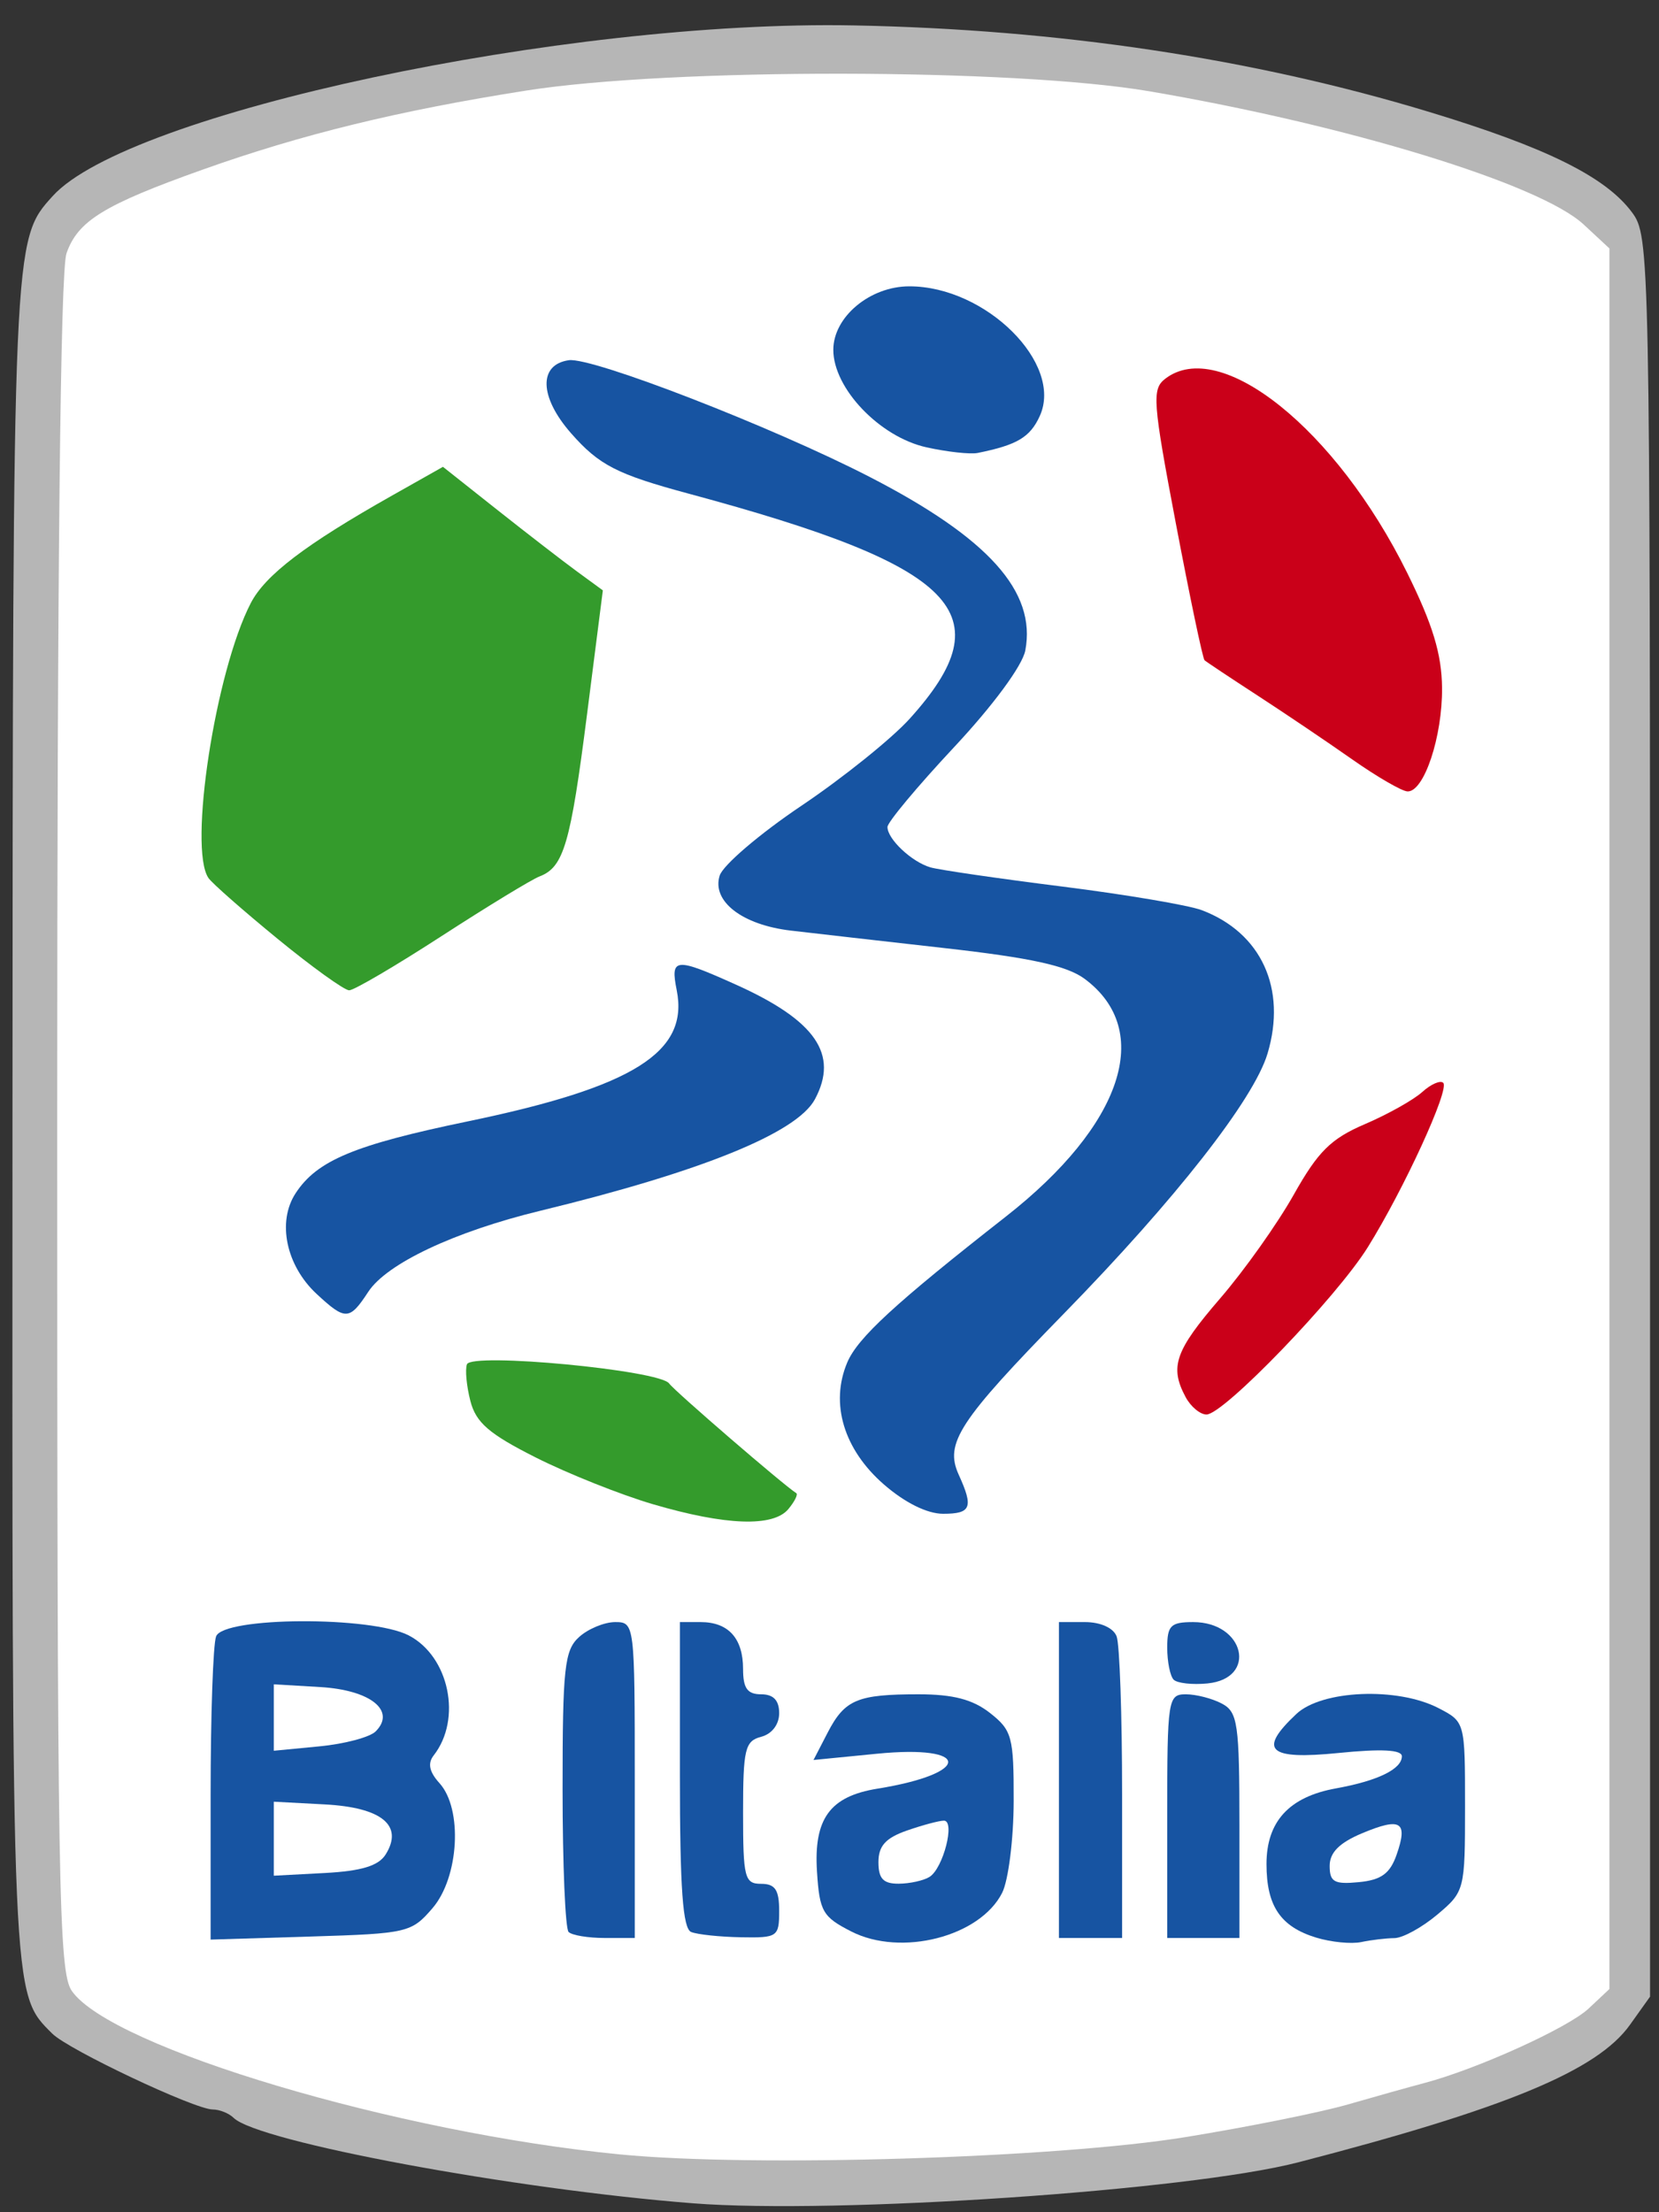<?xml version="1.0" encoding="UTF-8" standalone="no"?>
<!-- Created with Inkscape (http://www.inkscape.org/) -->

<svg
   xmlns:dc="http://purl.org/dc/elements/1.1/"
   xmlns:cc="http://creativecommons.org/ns#"
   xmlns:rdf="http://www.w3.org/1999/02/22-rdf-syntax-ns#"
   xmlns:svg="http://www.w3.org/2000/svg"
   xmlns="http://www.w3.org/2000/svg"
   version="1.1"
   width="600"
   height="800"
   id="svg2">
  <rect width="100%" height="100%" fill="#333333" stroke="none"/>
  <defs
     id="defs4" />
  <g
     transform="translate(0,-252.362)"
     id="layer1">
    <path
       d="m 250.791,1049.147 c -64.858,-5.04 -157.45,-22.248 -166.294,-30.906 -1.705,-1.669 -5.106,-3.035 -7.558,-3.035 -6.506,0 -52.208,-21.602 -58.04,-27.434 C 4.163,973.036 4.36,977.561 4.512,657.101 4.663,338.179 4.617,339.22 19.06,323.261 46.287,293.176 204.12,259.549 308.703,261.552 c 74.326,1.424 144.248,11.924 208.013,31.238 42.474,12.865 63.979,23.501 73.516,36.362 6.423,8.66 6.528,13.911 6.528,327.029 l 0,318.227 -7.268,10.19 c -11.823,16.575 -44.879,30.273 -120.022,49.734 -39.408,10.207 -166.868,18.842 -218.679,14.816 z"
       id="path3134"
       style="fill:#b6b6b6;fill-opacity:1" />
    <path
       d="m 428.671,1025.212 c 22.439,-3.642 48.876,-8.954 58.75,-11.805 9.873,-2.85 22.357,-6.348 27.743,-7.773 19.077,-5.046 51.971,-19.963 59.388,-26.931 l 7.521,-7.066 0,-314.717 0,-314.717 -9.314,-8.653 c -15.756,-14.639 -85.221,-35.939 -157.143,-48.186 -49.001,-8.344 -172.863,-8.489 -225.207,-0.263 -46.169,7.255 -81.291,15.837 -117.22,28.641 -35.617,12.693 -45.051,18.498 -49.144,30.242 -2.208,6.333 -3.357,114.258 -3.357,315.22 0,276.832 0.499,306.303 5.305,313.164 14.347,20.483 117.653,51.262 198.365,59.101 48.279,4.689 157.471,1.345 204.313,-6.258 z"
       id="path3132"
       style="fill:#ffffff;fill-opacity:1" />
    <path
       d="m 307.908,950.854 c -10.392,-5.296 -11.515,-7.252 -12.432,-21.67 -1.218,-19.129 4.676,-27.215 21.856,-29.989 34.244,-5.528 34.039,-16.005 -0.247,-12.627 l -22.868,2.253 5.093,-9.849 c 6.199,-11.987 10.736,-13.904 32.904,-13.904 12.503,0 19.608,1.86 25.844,6.765 7.966,6.266 8.596,8.612 8.552,31.823 -0.026,13.782 -1.905,28.73 -4.175,33.218 -8.019,15.854 -36.512,23.16 -54.526,13.981 z"
       id="path3130"
       style="fill:#1754a2;fill-opacity:1" />
    <path
       d="m 336.208,931.078 c 4.944,-3.145 9.322,-20.316 5.179,-20.316 -1.722,0 -7.756,1.612 -13.409,3.583 -7.682,2.678 -10.279,5.564 -10.279,11.424 0,5.97 1.752,7.828 7.344,7.79 4.039,-0.026 9.063,-1.144 11.165,-2.481 z"
       id="path3128"
       style="fill:#ffffff;fill-opacity:1" />
    <path
       d="m 476.001,953.051 c -12.896,-3.943 -17.955,-11.436 -17.955,-26.593 0,-15.387 8.187,-24.309 25.113,-27.367 15.139,-2.734 23.845,-6.978 23.845,-11.622 0,-2.352 -7.41,-2.736 -22.847,-1.186 -25.54,2.565 -29.329,-0.933 -15.293,-14.118 9.221,-8.662 36.524,-9.788 51.358,-2.117 9.626,4.978 9.63,4.992 9.63,35.612 0,30.199 -0.142,30.752 -10.042,39.083 -5.523,4.647 -12.5,8.47 -15.503,8.494 -3.004,0.026 -8.399,0.666 -11.989,1.426 -3.59,0.76 -10.932,0.034 -16.316,-1.611 z"
       id="path3126"
       style="fill:#1754a2;fill-opacity:1" />
    <path
       d="m 505.105,923.065 c 4.182,-11.968 1.553,-13.61 -12.435,-7.765 -8.261,3.452 -11.776,6.98 -11.776,11.822 0,5.813 1.663,6.74 10.549,5.878 8.101,-0.785 11.271,-3.09 13.663,-9.935 z"
       id="path3124"
       style="fill:#ffffff;fill-opacity:1" />
    <path
       d="m 76.174,901.526 c 0,-28.734 0.892,-54.567 1.981,-57.406 2.725,-7.1 56.068,-7.381 69.632,-0.366 14.658,7.58 19.385,30.224 9.062,43.407 -2.248,2.87 -1.602,5.954 2.103,10.049 8.454,9.341 7.075,34.025 -2.524,45.194 -7.611,8.856 -9.062,9.194 -44.062,10.262 l -36.192,1.105 0,-52.244 z"
       id="path3122"
       style="fill:#1754a2;fill-opacity:1" />
    <path
       d="m 139.465,923.001 c 6.578,-10.48 -1.368,-17.018 -22.014,-18.114 l -18.429,-0.979 0,13.381 0,13.381 18.429,-0.979 c 13.26,-0.704 19.435,-2.581 22.014,-6.691 z"
       id="path3120"
       style="fill:#ffffff;fill-opacity:1" />
    <path
       d="m 135.858,878.494 c 7.484,-7.484 -1.876,-14.978 -20.038,-16.045 l -16.799,-0.987 0,12.009 0,12.009 16.511,-1.587 c 9.081,-0.873 18.228,-3.303 20.326,-5.401 z"
       id="path3118"
       style="fill:#ffffff;fill-opacity:1" />
    <path
       d="m 205.64,951.016 c -1.197,-1.197 -2.176,-24.469 -2.176,-51.716 0,-43.849 0.686,-50.161 5.969,-54.942 3.283,-2.971 9.158,-5.402 13.055,-5.402 7.003,0 7.087,0.674 7.087,57.118 l 0,57.118 -10.88,0 c -5.984,0 -11.859,-0.979 -13.055,-2.176 z"
       id="path3116"
       style="fill:#1754a2;fill-opacity:1" />
    <path
       d="m 249.975,951.03 c -3.038,-1.226 -4.08,-15.743 -4.08,-56.86 l 0,-55.214 7.507,0 c 10.032,0 15.34,5.873 15.34,16.972 0,6.963 1.554,9.139 6.528,9.139 4.449,0 6.528,2.176 6.528,6.833 0,4.088 -2.622,7.519 -6.528,8.54 -5.831,1.525 -6.528,4.452 -6.528,27.437 0,23.554 0.552,25.73 6.528,25.73 5.077,0 6.528,2.176 6.528,9.792 0,9.384 -0.577,9.781 -13.871,9.534 -7.629,-0.142 -15.707,-0.998 -17.951,-1.904 z"
       id="path3114"
       style="fill:#1754a2;fill-opacity:1" />
    <path
       d="m 382.977,896.074 0,-57.118 9.442,0 c 5.599,0 10.249,2.101 11.424,5.163 1.09,2.84 1.981,28.542 1.981,57.118 l 0,51.955 -11.424,0 -11.424,0 0,-57.118 z"
       id="path3112"
       style="fill:#1754a2;fill-opacity:1" />
    <path
       d="m 422.144,909.13 c 0,-42.354 0.261,-44.062 6.742,-44.062 3.708,0 9.583,1.52 13.055,3.379 5.723,3.063 6.313,7.18 6.313,44.062 l 0,40.684 -13.055,0 -13.055,0 0,-44.062 z"
       id="path3110"
       style="fill:#1754a2;fill-opacity:1" />
    <path
       d="m 424.474,859.783 c -1.282,-1.282 -2.331,-6.492 -2.331,-11.578 0,-8.012 1.255,-9.248 9.392,-9.248 18.625,0 23.361,20.397 5.151,22.186 -5.435,0.534 -10.931,-0.078 -12.213,-1.36 z"
       id="path3108"
       style="fill:#1754a2;fill-opacity:1" />
    <path
       d="M 236.103,796.317 C 224.435,792.886 205.382,785.288 193.764,779.432 c -16.907,-8.522 -21.628,-12.603 -23.647,-20.44 -1.388,-5.385 -1.947,-11.354 -1.242,-13.263 1.604,-4.35 69.769,2.12 73.135,6.942 1.857,2.66 41.696,37.023 45.966,39.647 0.705,0.433 -0.577,3.026 -2.848,5.762 -5.469,6.59 -22.727,5.97 -49.023,-1.762 z"
       id="path3106"
       style="fill:#349b2c;fill-opacity:1" />
    <path
       d="m 319.671,789.183 c -14.514,-12.649 -19.51,-29.233 -13.274,-44.064 3.768,-8.961 17.274,-21.39 57.388,-52.81 42.257,-33.098 53.604,-67.27 28.534,-85.933 -6.413,-4.774 -19.313,-7.614 -50.59,-11.139 -23.09,-2.602 -48.16,-5.456 -55.712,-6.344 -17.616,-2.07 -28.677,-10.627 -25.731,-19.909 1.191,-3.754 14.475,-15.099 29.519,-25.213 15.044,-10.114 32.681,-24.286 39.193,-31.494 34.427,-38.106 17.783,-55.069 -79.84,-81.369 -26.041,-7.016 -32.485,-10.323 -42.63,-21.877 -11.487,-13.083 -11.842,-24.833 -0.799,-26.404 8.404,-1.196 73.567,24.074 108.706,42.156 43.064,22.16 60.447,41.533 56.376,62.83 -1.051,5.495 -11.632,19.848 -25.814,35.012 -13.219,14.135 -24.034,27.096 -24.034,28.803 0,4.379 8.769,12.624 15.523,14.596 3.131,0.914 24.543,4.031 47.582,6.927 23.039,2.896 45.805,6.749 50.59,8.562 21.523,8.153 30.793,28.389 23.76,51.864 -4.959,16.553 -33.259,52.689 -73.589,93.967 -38.098,38.994 -43.281,46.932 -38.083,58.34 5.392,11.834 4.481,14.105 -5.655,14.105 -5.761,0 -13.837,-4 -21.42,-10.608 z"
       id="path3104"
       style="fill:#1754a2;fill-opacity:1" />
    <path
       d="m 428.786,757.575 c -5.856,-10.942 -3.812,-16.778 12.497,-35.674 8.732,-10.117 20.705,-26.988 26.608,-37.491 8.806,-15.669 13.426,-20.251 25.738,-25.528 8.253,-3.538 17.585,-8.766 20.738,-11.618 3.152,-2.853 6.576,-4.343 7.607,-3.311 2.349,2.35 -14.21,38.419 -27.274,59.409 -11.312,18.174 -52.145,60.527 -58.355,60.527 -2.3,0 -5.702,-2.841 -7.56,-6.313 z"
       id="path3102"
       style="fill:#ca0019;fill-opacity:1" />
    <path
       d="m 114.553,720.323 c -11.095,-10.283 -14.409,-26.12 -7.631,-36.465 7.765,-11.851 21.213,-17.464 62.203,-25.964 60.022,-12.447 80.099,-25.044 75.619,-47.446 -2.354,-11.771 -0.612,-11.933 21.456,-1.996 28.806,12.97 37.221,25.19 28.529,41.43 -6.518,12.179 -40.979,26.166 -99.425,40.354 -30.918,7.506 -55.409,19.052 -62.112,29.282 -6.801,10.38 -8.24,10.442 -18.639,0.805 z"
       id="path3100"
       style="fill:#1754a2;fill-opacity:1" />
    <path
       d="M 100.472,591.927 C 88.005,581.72 76.727,571.806 75.408,569.896 c -7.351,-10.645 2.489,-74.686 15.275,-99.412 5.272,-10.196 19.761,-21.224 51.167,-38.948 l 18.35,-10.356 19.57,15.504 c 10.764,8.527 23.775,18.58 28.914,22.338 l 9.344,6.834 -5.734,44.943 c -5.972,46.808 -8.416,55.147 -17.146,58.497 -2.878,1.104 -18.842,10.824 -35.475,21.599 -16.633,10.775 -31.658,19.591 -33.389,19.591 -1.731,0 -13.347,-8.351 -25.813,-18.559 z"
       id="path3098"
       style="fill:#349b2c;fill-opacity:1" />
    <path
       d="m 489.053,526.988 c -8.976,-6.304 -24.397,-16.711 -34.271,-23.127 -9.873,-6.415 -18.486,-12.143 -19.139,-12.729 -0.653,-0.586 -5.315,-22.806 -10.36,-49.379 -8.384,-44.161 -8.719,-48.665 -3.9,-52.394 19.907,-15.406 61.888,18.238 87.542,70.156 9.258,18.736 12.491,29.397 12.608,41.574 0.17,17.637 -6.497,37.664 -12.477,37.476 -2.026,-0.063 -11.027,-5.273 -20.003,-11.578 z"
       id="path3096"
       style="fill:#ca0019;fill-opacity:1" />
    <path
       d="m 335.04,414.117 c -16.888,-3.744 -33.66,-21.304 -33.66,-35.242 0,-11.905 13.243,-22.97 27.491,-22.97 27.686,0 55.809,27.957 47.178,46.9 -3.503,7.688 -8.196,10.48 -22.447,13.355 -2.693,0.543 -11.046,-0.376 -18.562,-2.042 z"
       id="path3050"
       style="fill:#1754a2;fill-opacity:1" />
  </g>
</svg>
